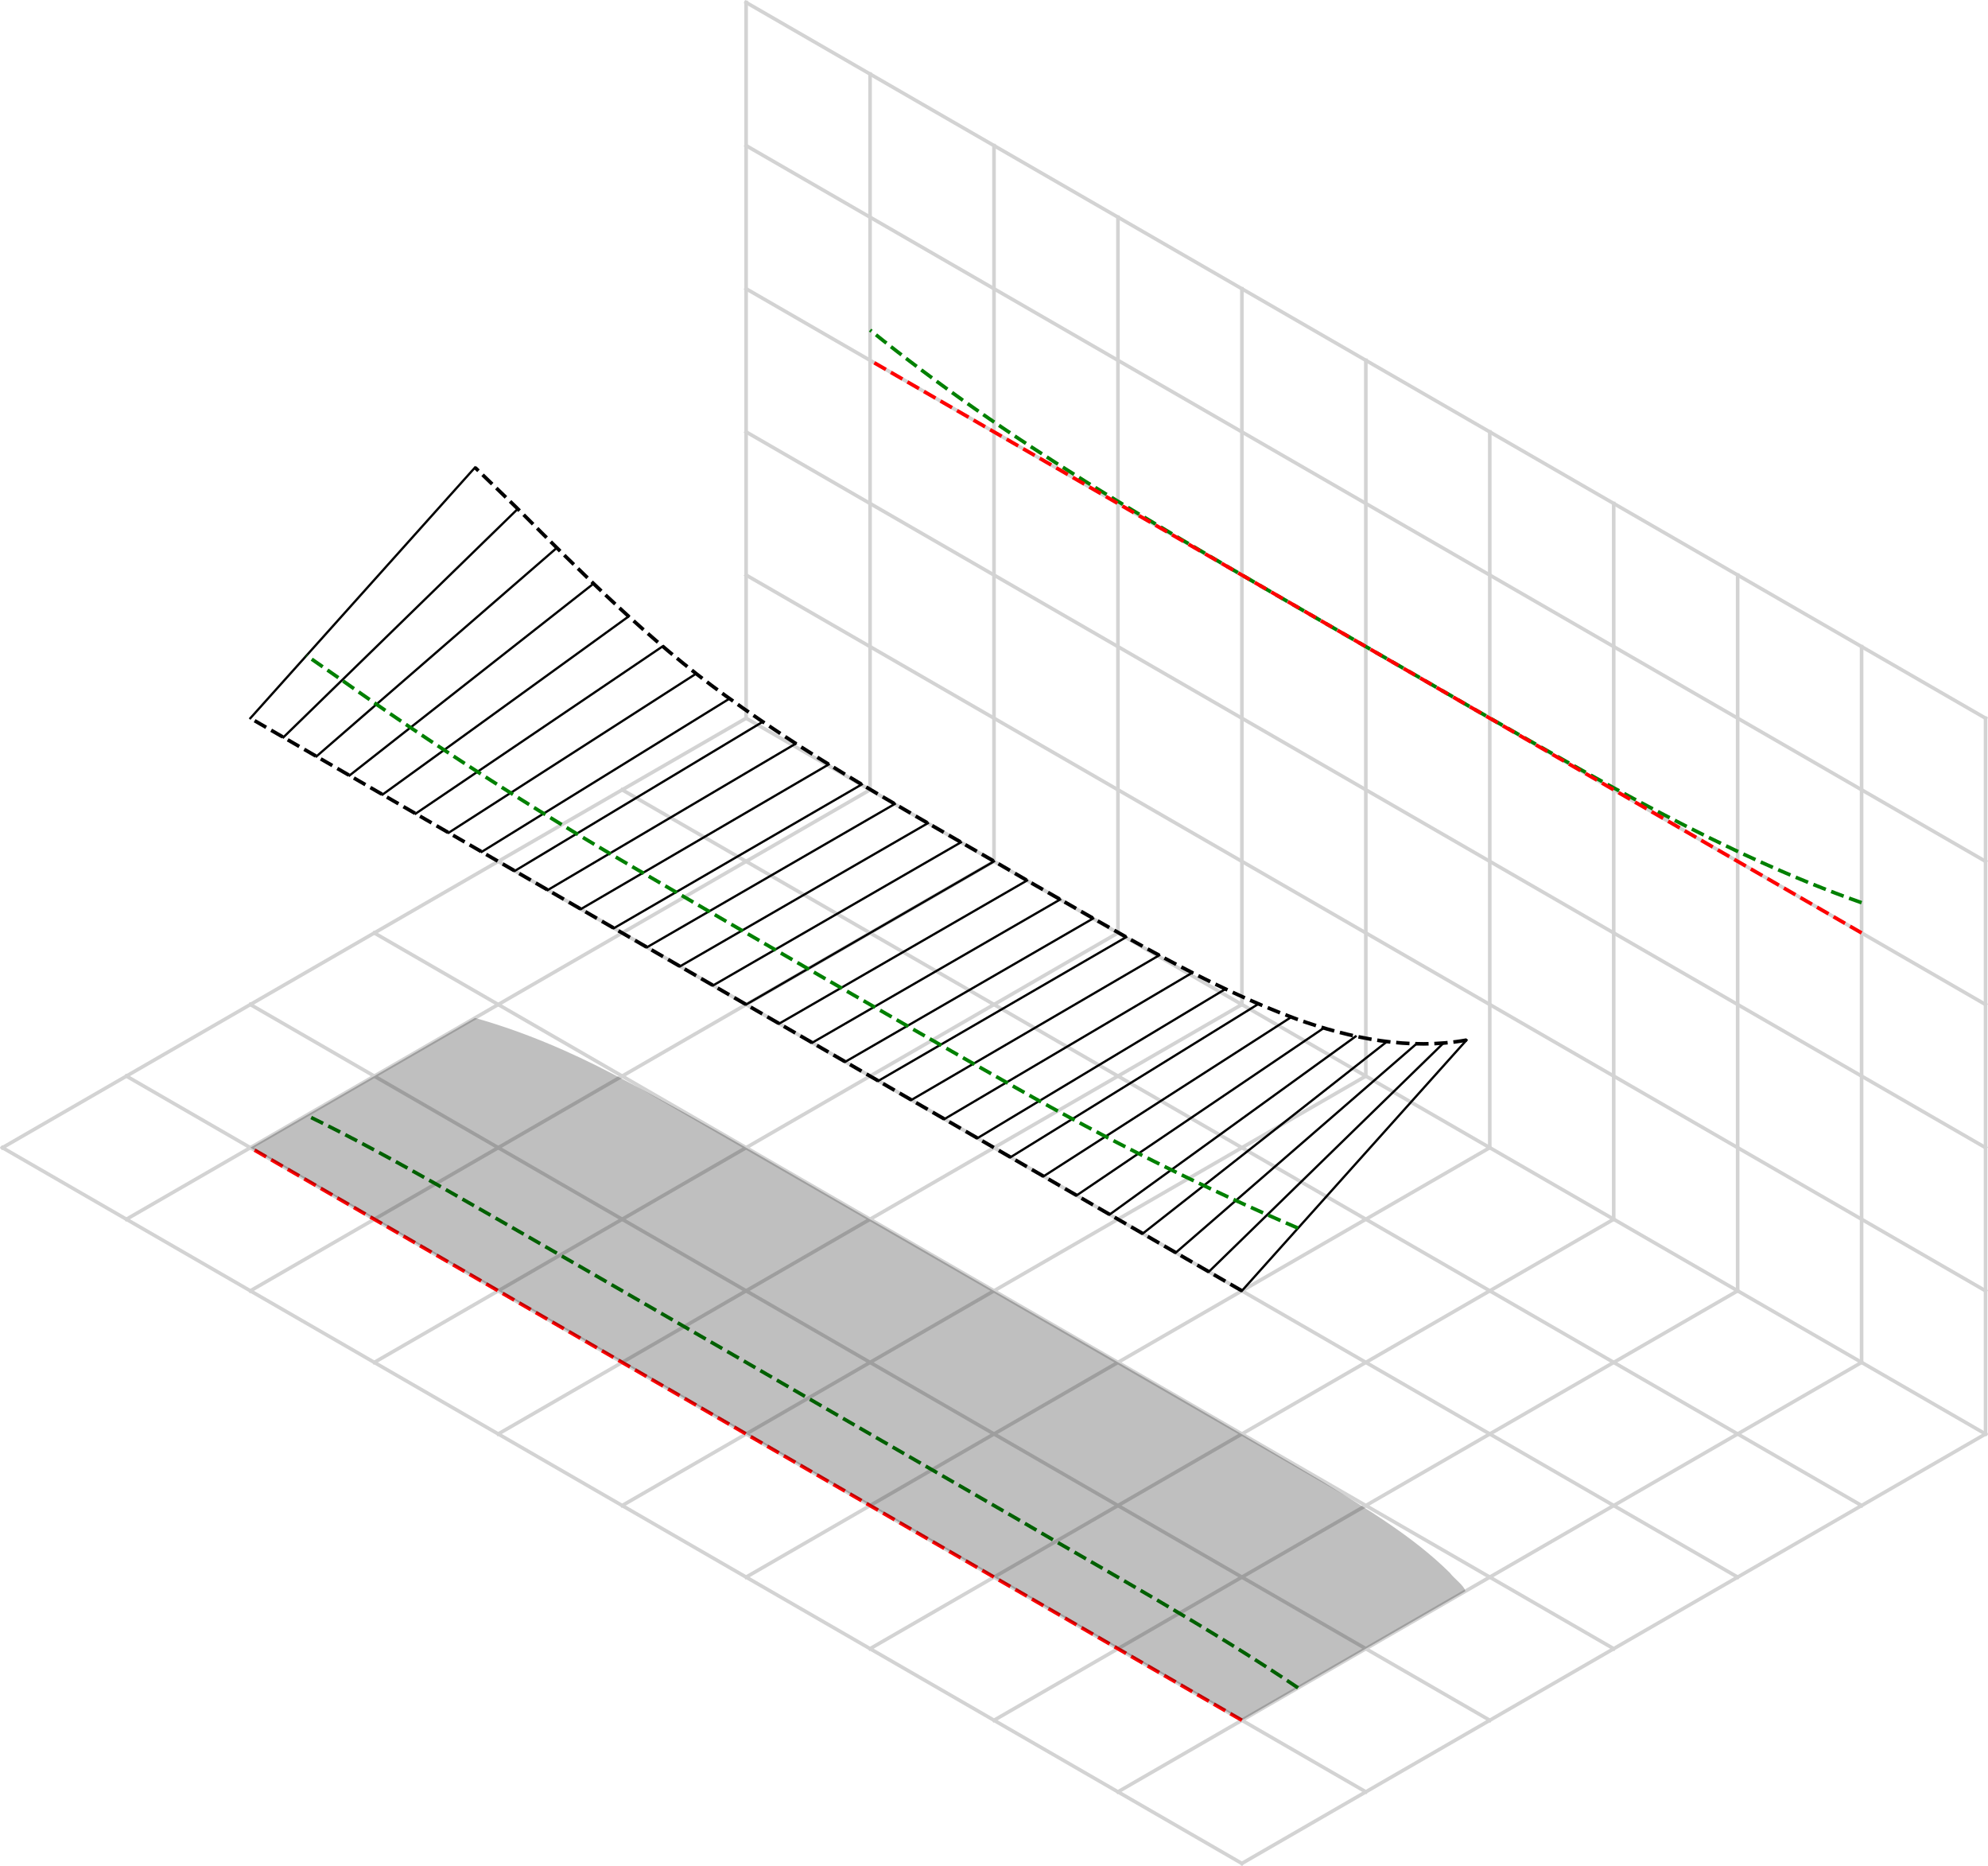 <?xml version="1.0" encoding="UTF-8" standalone="no"?>
<svg
   inkscape:version="1.1.2 (0a00cf5339, 2022-02-04)"
   sodipodi:docname="flat4_canopy_chords.svg"
   id="svg238"
   width="441.41pt"
   viewBox="0 0 441.41 414.196"
   version="1.1"
   height="414.196pt"
   xmlns:inkscape="http://www.inkscape.org/namespaces/inkscape"
   xmlns:sodipodi="http://sodipodi.sourceforge.net/DTD/sodipodi-0.dtd"
   xmlns="http://www.w3.org/2000/svg"
   xmlns:svg="http://www.w3.org/2000/svg"
   xmlns:rdf="http://www.w3.org/1999/02/22-rdf-syntax-ns#"
   xmlns:cc="http://creativecommons.org/ns#"
   xmlns:dc="http://purl.org/dc/elements/1.1/">
  <sodipodi:namedview
     inkscape:current-layer="svg238"
     inkscape:window-maximized="1"
     inkscape:window-y="32"
     inkscape:window-x="0"
     inkscape:cy="309.7076"
     inkscape:cx="207.7193"
     inkscape:zoom="1.06875"
     showgrid="false"
     id="namedview240"
     inkscape:window-height="1371"
     inkscape:window-width="2560"
     inkscape:pageshadow="2"
     inkscape:pageopacity="0"
     guidetolerance="10"
     gridtolerance="10"
     objecttolerance="10"
     borderopacity="1"
     bordercolor="#666666"
     pagecolor="#ffffff"
     inkscape:pagecheckerboard="0"
     inkscape:document-units="pt"
     inkscape:snap-page="true" />
  <defs
     id="defs4">
    <style
       id="style2"
       type="text/css">
*{stroke-linecap:butt;stroke-linejoin:round;}
  </style>
  </defs>
  <rect
     style="fill:#ffffff;stroke-width:0.75;stroke-linecap:round"
     id="rect994"
     width="441.41"
     height="414.196"
     x="0"
     y="0" />
  <g
     transform="translate(-204.064,-127.284)"
     id="axes_1">
    <g
       id="line2d_1">
      <path
         d="M 644.928,445.602 C 553.195,392.64 461.462,339.678 369.73,286.716"
         style="fill:none;stroke:#d3d3d3;stroke-width:0.8;stroke-linecap:square"
         clip-path="url(#p3ab0d63edc)"
         id="path12" />
    </g>
    <g
       id="line2d_2">
      <path
         d="M 617.408,461.49 C 525.675,408.528 433.943,355.566 342.21,302.605"
         style="fill:none;stroke:#d3d3d3;stroke-width:0.8;stroke-linecap:square"
         clip-path="url(#p3ab0d63edc)"
         id="path15" />
    </g>
    <g
       id="line2d_3">
      <path
         d="M 589.888,477.379 C 498.156,424.417 406.423,371.455 314.69,318.493"
         style="fill:none;stroke:#d3d3d3;stroke-width:0.8;stroke-linecap:square"
         clip-path="url(#p3ab0d63edc)"
         id="path18" />
    </g>
    <g
       id="line2d_4">
      <path
         d="M 562.369,493.268 C 470.636,440.306 378.903,387.344 287.17,334.382"
         style="fill:none;stroke:#d3d3d3;stroke-width:0.8;stroke-linecap:square"
         clip-path="url(#p3ab0d63edc)"
         id="path21" />
    </g>
    <g
       id="line2d_5">
      <path
         d="M 534.849,509.156 C 443.116,456.194 351.383,403.232 259.65,350.27"
         style="fill:none;stroke:#d3d3d3;stroke-width:0.8;stroke-linecap:square"
         clip-path="url(#p3ab0d63edc)"
         id="path24" />
    </g>
    <g
       id="line2d_6">
      <path
         d="M 507.329,525.045 C 415.596,472.083 323.863,419.121 232.131,366.159"
         style="fill:none;stroke:#d3d3d3;stroke-width:0.8;stroke-linecap:square"
         clip-path="url(#p3ab0d63edc)"
         id="path27" />
    </g>
    <g
       id="line2d_7">
      <path
         d="M 479.809,540.933 C 388.076,487.971 296.344,435.009 204.611,382.047"
         style="fill:none;stroke:#d3d3d3;stroke-width:0.8;stroke-linecap:square"
         clip-path="url(#p3ab0d63edc)"
         id="path30" />
    </g>
    <g
       id="line2d_8">
      <path
         d="m 644.928,445.602 c -55.04,31.777 -110.079,63.554 -165.119,95.332"
         style="fill:none;stroke:#d3d3d3;stroke-width:0.8;stroke-linecap:square"
         clip-path="url(#p3ab0d63edc)"
         id="path33" />
    </g>
    <g
       id="line2d_9">
      <path
         d="m 644.928,286.716 c 0,52.962 0,105.924 0,158.886"
         style="fill:none;stroke:#d3d3d3;stroke-width:0.8;stroke-linecap:square"
         clip-path="url(#p3ab0d63edc)"
         id="path36" />
    </g>
    <g
       id="line2d_10">
      <path
         d="m 617.408,429.713 c -55.04,31.777 -110.079,63.554 -165.119,95.331"
         style="fill:none;stroke:#d3d3d3;stroke-width:0.8;stroke-linecap:square"
         clip-path="url(#p3ab0d63edc)"
         id="path39" />
    </g>
    <g
       id="line2d_11">
      <path
         d="m 617.408,270.827 c 0,52.962 0,105.924 0,158.886"
         style="fill:none;stroke:#d3d3d3;stroke-width:0.8;stroke-linecap:square"
         clip-path="url(#p3ab0d63edc)"
         id="path42" />
    </g>
    <g
       id="line2d_12">
      <path
         d="m 589.888,413.825 c -55.04,31.777 -110.079,63.554 -165.119,95.331"
         style="fill:none;stroke:#d3d3d3;stroke-width:0.8;stroke-linecap:square"
         clip-path="url(#p3ab0d63edc)"
         id="path45" />
    </g>
    <g
       id="line2d_13">
      <path
         d="m 589.888,254.939 c 0,52.962 0,105.924 0,158.886"
         style="fill:none;stroke:#d3d3d3;stroke-width:0.8;stroke-linecap:square"
         clip-path="url(#p3ab0d63edc)"
         id="path48" />
    </g>
    <g
       id="line2d_14">
      <path
         d="m 562.369,397.936 c -55.04,31.777 -110.079,63.554 -165.119,95.331"
         style="fill:none;stroke:#d3d3d3;stroke-width:0.8;stroke-linecap:square"
         clip-path="url(#p3ab0d63edc)"
         id="path51" />
    </g>
    <g
       id="line2d_15">
      <path
         d="m 562.369,239.05 c 0,52.962 0,105.924 0,158.886"
         style="fill:none;stroke:#d3d3d3;stroke-width:0.8;stroke-linecap:square"
         clip-path="url(#p3ab0d63edc)"
         id="path54" />
    </g>
    <g
       id="line2d_16">
      <path
         d="m 534.849,382.047 c -55.04,31.777 -110.079,63.554 -165.119,95.332"
         style="fill:none;stroke:#d3d3d3;stroke-width:0.8;stroke-linecap:square"
         clip-path="url(#p3ab0d63edc)"
         id="path57" />
    </g>
    <g
       id="line2d_17">
      <path
         d="m 534.849,223.162 c 0,52.962 0,105.924 0,158.886"
         style="fill:none;stroke:#d3d3d3;stroke-width:0.8;stroke-linecap:square"
         clip-path="url(#p3ab0d63edc)"
         id="path60" />
    </g>
    <g
       id="line2d_18">
      <path
         d="M 507.329,366.159 C 452.289,397.936 397.25,429.713 342.21,461.49"
         style="fill:none;stroke:#d3d3d3;stroke-width:0.8;stroke-linecap:square"
         clip-path="url(#p3ab0d63edc)"
         id="path63" />
    </g>
    <g
       id="line2d_19">
      <path
         d="m 507.329,207.273 c 0,52.962 0,105.924 0,158.886"
         style="fill:none;stroke:#d3d3d3;stroke-width:0.8;stroke-linecap:square"
         clip-path="url(#p3ab0d63edc)"
         id="path66" />
    </g>
    <g
       id="line2d_20">
      <path
         d="M 479.809,350.27 C 424.769,382.047 369.73,413.825 314.69,445.602"
         style="fill:none;stroke:#d3d3d3;stroke-width:0.8;stroke-linecap:square"
         clip-path="url(#p3ab0d63edc)"
         id="path69" />
    </g>
    <g
       id="line2d_21">
      <path
         d="m 479.809,191.384 c 0,52.962 0,105.924 0,158.886"
         style="fill:none;stroke:#d3d3d3;stroke-width:0.8;stroke-linecap:square"
         clip-path="url(#p3ab0d63edc)"
         id="path72" />
    </g>
    <g
       id="line2d_22">
      <path
         d="m 452.289,334.382 c -55.04,31.777 -110.079,63.554 -165.119,95.331"
         style="fill:none;stroke:#d3d3d3;stroke-width:0.8;stroke-linecap:square"
         clip-path="url(#p3ab0d63edc)"
         id="path75" />
    </g>
    <g
       id="line2d_23">
      <path
         d="m 452.289,175.496 c 0,52.962 0,105.924 0,158.886"
         style="fill:none;stroke:#d3d3d3;stroke-width:0.8;stroke-linecap:square"
         clip-path="url(#p3ab0d63edc)"
         id="path78" />
    </g>
    <g
       id="line2d_24">
      <path
         d="M 424.769,318.493 C 369.73,350.27 314.69,382.047 259.65,413.825"
         style="fill:none;stroke:#d3d3d3;stroke-width:0.8;stroke-linecap:square"
         clip-path="url(#p3ab0d63edc)"
         id="path81" />
    </g>
    <g
       id="line2d_25">
      <path
         d="m 424.769,159.607 c 0,52.962 0,105.924 0,158.886"
         style="fill:none;stroke:#d3d3d3;stroke-width:0.8;stroke-linecap:square"
         clip-path="url(#p3ab0d63edc)"
         id="path84" />
    </g>
    <g
       id="line2d_26">
      <path
         d="m 397.25,302.605 c -55.04,31.777 -110.079,63.554 -165.119,95.332"
         style="fill:none;stroke:#d3d3d3;stroke-width:0.8;stroke-linecap:square"
         clip-path="url(#p3ab0d63edc)"
         id="path87" />
    </g>
    <g
       id="line2d_27">
      <path
         d="m 397.25,143.719 c 0,52.962 0,105.924 0,158.886"
         style="fill:none;stroke:#d3d3d3;stroke-width:0.8;stroke-linecap:square"
         clip-path="url(#p3ab0d63edc)"
         id="path90" />
    </g>
    <g
       id="line2d_28">
      <path
         d="M 369.73,286.716 C 314.69,318.493 259.65,350.27 204.611,382.047"
         style="fill:none;stroke:#d3d3d3;stroke-width:0.8;stroke-linecap:square"
         clip-path="url(#p3ab0d63edc)"
         id="path93" />
    </g>
    <g
       id="line2d_29">
      <path
         d="m 369.73,127.83 c 0,52.962 0,105.924 0,158.886"
         style="fill:none;stroke:#d3d3d3;stroke-width:0.8;stroke-linecap:square"
         clip-path="url(#p3ab0d63edc)"
         id="path96" />
    </g>
    <g
       id="line2d_30">
      <path
         d="M 644.928,286.716 C 553.195,233.754 461.462,180.792 369.73,127.83"
         style="fill:none;stroke:#d3d3d3;stroke-width:0.8;stroke-linecap:square"
         clip-path="url(#p3ab0d63edc)"
         id="path99" />
    </g>
    <g
       id="line2d_31">
      <path
         d="M 644.928,318.493 C 553.195,265.531 461.462,212.569 369.73,159.607"
         style="fill:none;stroke:#d3d3d3;stroke-width:0.8;stroke-linecap:square"
         clip-path="url(#p3ab0d63edc)"
         id="path102" />
    </g>
    <g
       id="line2d_32">
      <path
         d="M 644.928,350.27 C 553.195,297.308 461.462,244.346 369.73,191.384"
         style="fill:none;stroke:#d3d3d3;stroke-width:0.8;stroke-linecap:square"
         clip-path="url(#p3ab0d63edc)"
         id="path105" />
    </g>
    <g
       id="line2d_33">
      <path
         d="M 644.928,382.047 C 553.195,329.085 461.462,276.124 369.73,223.162"
         style="fill:none;stroke:#d3d3d3;stroke-width:0.8;stroke-linecap:square"
         clip-path="url(#p3ab0d63edc)"
         id="path108" />
    </g>
    <g
       id="line2d_34">
      <path
         d="M 644.928,413.825 C 553.195,360.863 461.462,307.901 369.73,254.939"
         style="fill:none;stroke:#d3d3d3;stroke-width:0.8;stroke-linecap:square"
         clip-path="url(#p3ab0d63edc)"
         id="path111" />
    </g>
    <g
       id="line2d_35">
      <path
         d="m 529.692,358.165 c -16.628,18.553 -33.255,37.106 -49.883,55.659"
         style="fill:none;stroke:#000000;stroke-width:0.5;stroke-linecap:square"
         clip-path="url(#p3ab0d63edc)"
         id="path114" />
    </g>
    <g
       id="line2d_36">
      <path
         d="m 524.521,358.876 c -17.35,16.904 -34.7,33.808 -52.05,50.712"
         style="fill:none;stroke:#000000;stroke-width:0.5;stroke-linecap:square"
         clip-path="url(#p3ab0d63edc)"
         id="path117" />
    </g>
    <g
       id="line2d_37">
      <path
         d="m 518.512,359.044 c -17.793,15.435 -35.587,30.871 -53.38,46.306"
         style="fill:none;stroke:#000000;stroke-width:0.5;stroke-linecap:square"
         clip-path="url(#p3ab0d63edc)"
         id="path120" />
    </g>
    <g
       id="line2d_38">
      <path
         d="m 511.956,358.545 c -18.054,14.19 -36.109,28.379 -54.163,42.569"
         style="fill:none;stroke:#000000;stroke-width:0.5;stroke-linecap:square"
         clip-path="url(#p3ab0d63edc)"
         id="path123" />
    </g>
    <g
       id="line2d_39">
      <path
         d="m 505.057,357.354 c -18.201,13.174 -36.401,26.349 -54.602,39.523"
         style="fill:none;stroke:#000000;stroke-width:0.5;stroke-linecap:square"
         clip-path="url(#p3ab0d63edc)"
         id="path126" />
    </g>
    <g
       id="line2d_40">
      <path
         d="m 497.951,355.51 c -18.278,12.377 -36.557,24.753 -54.835,37.13"
         style="fill:none;stroke:#000000;stroke-width:0.5;stroke-linecap:square"
         clip-path="url(#p3ab0d63edc)"
         id="path129" />
    </g>
    <g
       id="line2d_41">
      <path
         d="m 490.729,353.084 c -18.317,11.773 -36.634,23.546 -54.952,35.318"
         style="fill:none;stroke:#000000;stroke-width:0.5;stroke-linecap:square"
         clip-path="url(#p3ab0d63edc)"
         id="path132" />
    </g>
    <g
       id="line2d_42">
      <path
         d="m 483.444,350.165 c -18.335,11.334 -36.67,22.667 -55.005,34.001"
         style="fill:none;stroke:#000000;stroke-width:0.5;stroke-linecap:square"
         clip-path="url(#p3ab0d63edc)"
         id="path135" />
    </g>
    <g
       id="line2d_43">
      <path
         d="m 476.128,346.844 c -18.343,11.028 -36.685,22.057 -55.028,33.085"
         style="fill:none;stroke:#000000;stroke-width:0.5;stroke-linecap:square"
         clip-path="url(#p3ab0d63edc)"
         id="path138" />
    </g>
    <g
       id="line2d_44">
      <path
         d="m 468.798,343.207 c -18.345,10.828 -36.691,21.657 -55.036,32.485"
         style="fill:none;stroke:#000000;stroke-width:0.5;stroke-linecap:square"
         clip-path="url(#p3ab0d63edc)"
         id="path141" />
    </g>
    <g
       id="line2d_45">
      <path
         d="m 461.462,339.336 c -18.346,10.706 -36.693,21.413 -55.039,32.119"
         style="fill:none;stroke:#000000;stroke-width:0.5;stroke-linecap:square"
         clip-path="url(#p3ab0d63edc)"
         id="path144" />
    </g>
    <g
       id="line2d_46">
      <path
         d="M 454.124,335.301 C 435.777,345.94 417.431,356.579 399.084,367.218"
         style="fill:none;stroke:#000000;stroke-width:0.5;stroke-linecap:square"
         clip-path="url(#p3ab0d63edc)"
         id="path147" />
    </g>
    <g
       id="line2d_47">
      <path
         d="m 446.785,331.16 c -18.347,10.607 -36.693,21.214 -55.04,31.821"
         style="fill:none;stroke:#000000;stroke-width:0.5;stroke-linecap:square"
         clip-path="url(#p3ab0d63edc)"
         id="path150" />
    </g>
    <g
       id="line2d_48">
      <path
         d="m 439.447,326.958 c -18.347,10.595 -36.693,21.191 -55.04,31.786"
         style="fill:none;stroke:#000000;stroke-width:0.5;stroke-linecap:square"
         clip-path="url(#p3ab0d63edc)"
         id="path153" />
    </g>
    <g
       id="line2d_49">
      <path
         d="m 432.108,322.73 c -18.347,10.593 -36.693,21.185 -55.04,31.778"
         style="fill:none;stroke:#000000;stroke-width:0.5;stroke-linecap:square"
         clip-path="url(#p3ab0d63edc)"
         id="path156" />
    </g>
    <g
       id="line2d_50">
      <path
         d="m 424.769,318.493 c -18.347,10.592 -36.693,21.185 -55.04,31.777"
         style="fill:none;stroke:#000000;stroke-width:0.5;stroke-linecap:square"
         clip-path="url(#p3ab0d63edc)"
         id="path159" />
    </g>
    <g
       id="line2d_51">
      <path
         d="m 417.431,314.256 c -18.347,10.593 -36.693,21.185 -55.04,31.778"
         style="fill:none;stroke:#000000;stroke-width:0.5;stroke-linecap:square"
         clip-path="url(#p3ab0d63edc)"
         id="path162" />
    </g>
    <g
       id="line2d_52">
      <path
         d="m 410.092,310.01 c -18.347,10.595 -36.693,21.191 -55.04,31.786"
         style="fill:none;stroke:#000000;stroke-width:0.5;stroke-linecap:square"
         clip-path="url(#p3ab0d63edc)"
         id="path165" />
    </g>
    <g
       id="line2d_53">
      <path
         d="m 402.754,305.738 c -18.347,10.607 -36.693,21.214 -55.04,31.822"
         style="fill:none;stroke:#000000;stroke-width:0.5;stroke-linecap:square"
         clip-path="url(#p3ab0d63edc)"
         id="path168" />
    </g>
    <g
       id="line2d_54">
      <path
         d="m 395.415,301.405 c -18.347,10.639 -36.693,21.278 -55.04,31.917"
         style="fill:none;stroke:#000000;stroke-width:0.5;stroke-linecap:square"
         clip-path="url(#p3ab0d63edc)"
         id="path171" />
    </g>
    <g
       id="line2d_55">
      <path
         d="m 388.075,296.966 c -18.346,10.706 -36.693,21.413 -55.039,32.119"
         style="fill:none;stroke:#000000;stroke-width:0.5;stroke-linecap:square"
         clip-path="url(#p3ab0d63edc)"
         id="path174" />
    </g>
    <g
       id="line2d_56">
      <path
         d="m 380.734,292.363 c -18.345,10.828 -36.691,21.657 -55.036,32.485"
         style="fill:none;stroke:#000000;stroke-width:0.5;stroke-linecap:square"
         clip-path="url(#p3ab0d63edc)"
         id="path177" />
    </g>
    <g
       id="line2d_57">
      <path
         d="m 373.387,287.526 c -18.343,11.028 -36.685,22.057 -55.028,33.085"
         style="fill:none;stroke:#000000;stroke-width:0.5;stroke-linecap:square"
         clip-path="url(#p3ab0d63edc)"
         id="path180" />
    </g>
    <g
       id="line2d_58">
      <path
         d="m 366.026,282.374 c -18.335,11.334 -36.67,22.667 -55.005,34.001"
         style="fill:none;stroke:#000000;stroke-width:0.5;stroke-linecap:square"
         clip-path="url(#p3ab0d63edc)"
         id="path183" />
    </g>
    <g
       id="line2d_59">
      <path
         d="m 358.634,276.819 c -18.317,11.773 -36.634,23.546 -54.952,35.318"
         style="fill:none;stroke:#000000;stroke-width:0.5;stroke-linecap:square"
         clip-path="url(#p3ab0d63edc)"
         id="path186" />
    </g>
    <g
       id="line2d_60">
      <path
         d="m 351.179,270.771 c -18.278,12.377 -36.557,24.753 -54.835,37.13"
         style="fill:none;stroke:#000000;stroke-width:0.5;stroke-linecap:square"
         clip-path="url(#p3ab0d63edc)"
         id="path189" />
    </g>
    <g
       id="line2d_61">
      <path
         d="m 343.607,264.141 c -18.201,13.174 -36.401,26.349 -54.602,39.523"
         style="fill:none;stroke:#000000;stroke-width:0.5;stroke-linecap:square"
         clip-path="url(#p3ab0d63edc)"
         id="path192" />
    </g>
    <g
       id="line2d_62">
      <path
         d="m 335.829,256.858 c -18.054,14.19 -36.109,28.379 -54.163,42.569"
         style="fill:none;stroke:#000000;stroke-width:0.5;stroke-linecap:square"
         clip-path="url(#p3ab0d63edc)"
         id="path195" />
    </g>
    <g
       id="line2d_63">
      <path
         d="m 327.708,248.883 c -17.793,15.435 -35.587,30.871 -53.38,46.306"
         style="fill:none;stroke:#000000;stroke-width:0.5;stroke-linecap:square"
         clip-path="url(#p3ab0d63edc)"
         id="path198" />
    </g>
    <g
       id="line2d_64">
      <path
         d="M 319.039,240.241 C 301.689,257.145 284.339,274.049 266.989,290.953"
         style="fill:none;stroke:#000000;stroke-width:0.5;stroke-linecap:square"
         clip-path="url(#p3ab0d63edc)"
         id="path201" />
    </g>
    <g
       id="line2d_65">
      <path
         d="m 309.533,231.057 c -16.628,18.553 -33.255,37.106 -49.883,55.659"
         style="fill:none;stroke:#000000;stroke-width:0.5;stroke-linecap:square"
         clip-path="url(#p3ab0d63edc)"
         id="path204" />
    </g>
    <g
       id="line2d_66">
      <path
         d="M 479.809,413.825 C 406.423,371.455 333.037,329.085 259.65,286.716"
         style="fill:none;stroke:#000000;stroke-width:0.8;stroke-dasharray:2.96, 1.28;stroke-dashoffset:0"
         clip-path="url(#p3ab0d63edc)"
         id="path207" />
    </g>
    <g
       id="line2d_67">
      <path
         d="m 492.28,399.91 c -21.477,-9.2 -42.377,-19.696 -62.711,-31.198 -28.51,-16.107 -56.826,-32.555 -85.119,-49.04 -22.425,-13.052 -44.271,-27.086 -65.443,-42.088 -2.295,-1.594 -4.591,-3.189 -6.886,-4.783"
         style="fill:none;stroke:#008000;stroke-width:0.8;stroke-dasharray:2.96, 1.28;stroke-dashoffset:0"
         clip-path="url(#p3ab0d63edc)"
         id="path210" />
    </g>
    <g
       id="line2d_68">
      <path
         d="m 529.692,358.165 c -12.727,2.285 -25.754,-0.372 -37.766,-4.679 -20.535,-7.58 -39.279,-19.095 -58.249,-29.853 -23.123,-13.566 -46.872,-26.23 -68.619,-41.987 -16.959,-12.219 -31.724,-27.084 -46.454,-41.826 -3.024,-2.921 -6.047,-5.842 -9.071,-8.764"
         style="fill:none;stroke:#000000;stroke-width:0.8;stroke-dasharray:2.96, 1.28;stroke-dashoffset:0"
         clip-path="url(#p3ab0d63edc)"
         id="path213" />
    </g>
    <g
       id="line2d_69">
      <path
         d="M 492.28,501.956 C 472.24,488.417 450.99,476.81 430.14,464.593 387.196,439.868 344.382,414.919 301.335,390.374 291.729,384.955 282.043,379.671 272.121,374.847"
         style="fill:none;stroke:#008000;stroke-width:0.8;stroke-dasharray:2.96, 1.28;stroke-dashoffset:0"
         clip-path="url(#p3ab0d63edc)"
         id="path216" />
    </g>
    <g
       id="line2d_70">
      <path
         d="M 479.809,509.156 C 406.423,466.787 333.037,424.417 259.65,382.047"
         style="fill:none;stroke:#ff0000;stroke-width:0.8;stroke-dasharray:2.96, 1.28;stroke-dashoffset:0"
         clip-path="url(#p3ab0d63edc)"
         id="path219" />
    </g>
    <g
       id="line2d_71">
      <path
         d="m 617.408,327.667 c -30.709,-10.819 -58.834,-27.516 -87.024,-43.543 -28.507,-16.57 -57.304,-32.661 -85.36,-49.994 -16.556,-10.259 -32.606,-21.345 -47.774,-33.571"
         style="fill:none;stroke:#008000;stroke-width:0.8;stroke-dasharray:2.96, 1.28;stroke-dashoffset:0"
         clip-path="url(#p3ab0d63edc)"
         id="path222" />
    </g>
    <g
       id="line2d_72">
      <path
         d="M 617.408,334.382 C 544.022,292.012 470.636,249.643 397.25,207.273"
         style="fill:none;stroke:#ff0000;stroke-width:0.8;stroke-dasharray:2.96, 1.28;stroke-dashoffset:0"
         clip-path="url(#p3ab0d63edc)"
         id="path225" />
    </g>
    <g
       id="Poly3DCollection_1">
      <path
         d="M 479.809,509.156 C 406.423,466.787 333.037,424.417 259.65,382.047 c 16.628,-9.6 33.255,-19.2 49.883,-28.8 10.727,3.03 21.017,7.407 30.875,12.585 21.06,11.048 41.429,23.352 62.083,35.13 31.743,18.425 63.67,36.536 95.257,55.229 9.829,6.093 19.953,12.05 28.225,20.219 0.998,1.343 3.241,2.869 3.456,4.098 -16.54,9.55 -33.081,19.099 -49.621,28.649 z"
         style="fill-opacity:0.25"
         clip-path="url(#p3ab0d63edc)"
         id="path228" />
    </g>
  </g>
  <defs
     id="defs236">
    <clipPath
       id="p3ab0d63edc">
      <rect
         id="rect233"
         y="0"
         x="0"
         width="720"
         height="720" />
    </clipPath>
  </defs>
</svg>
